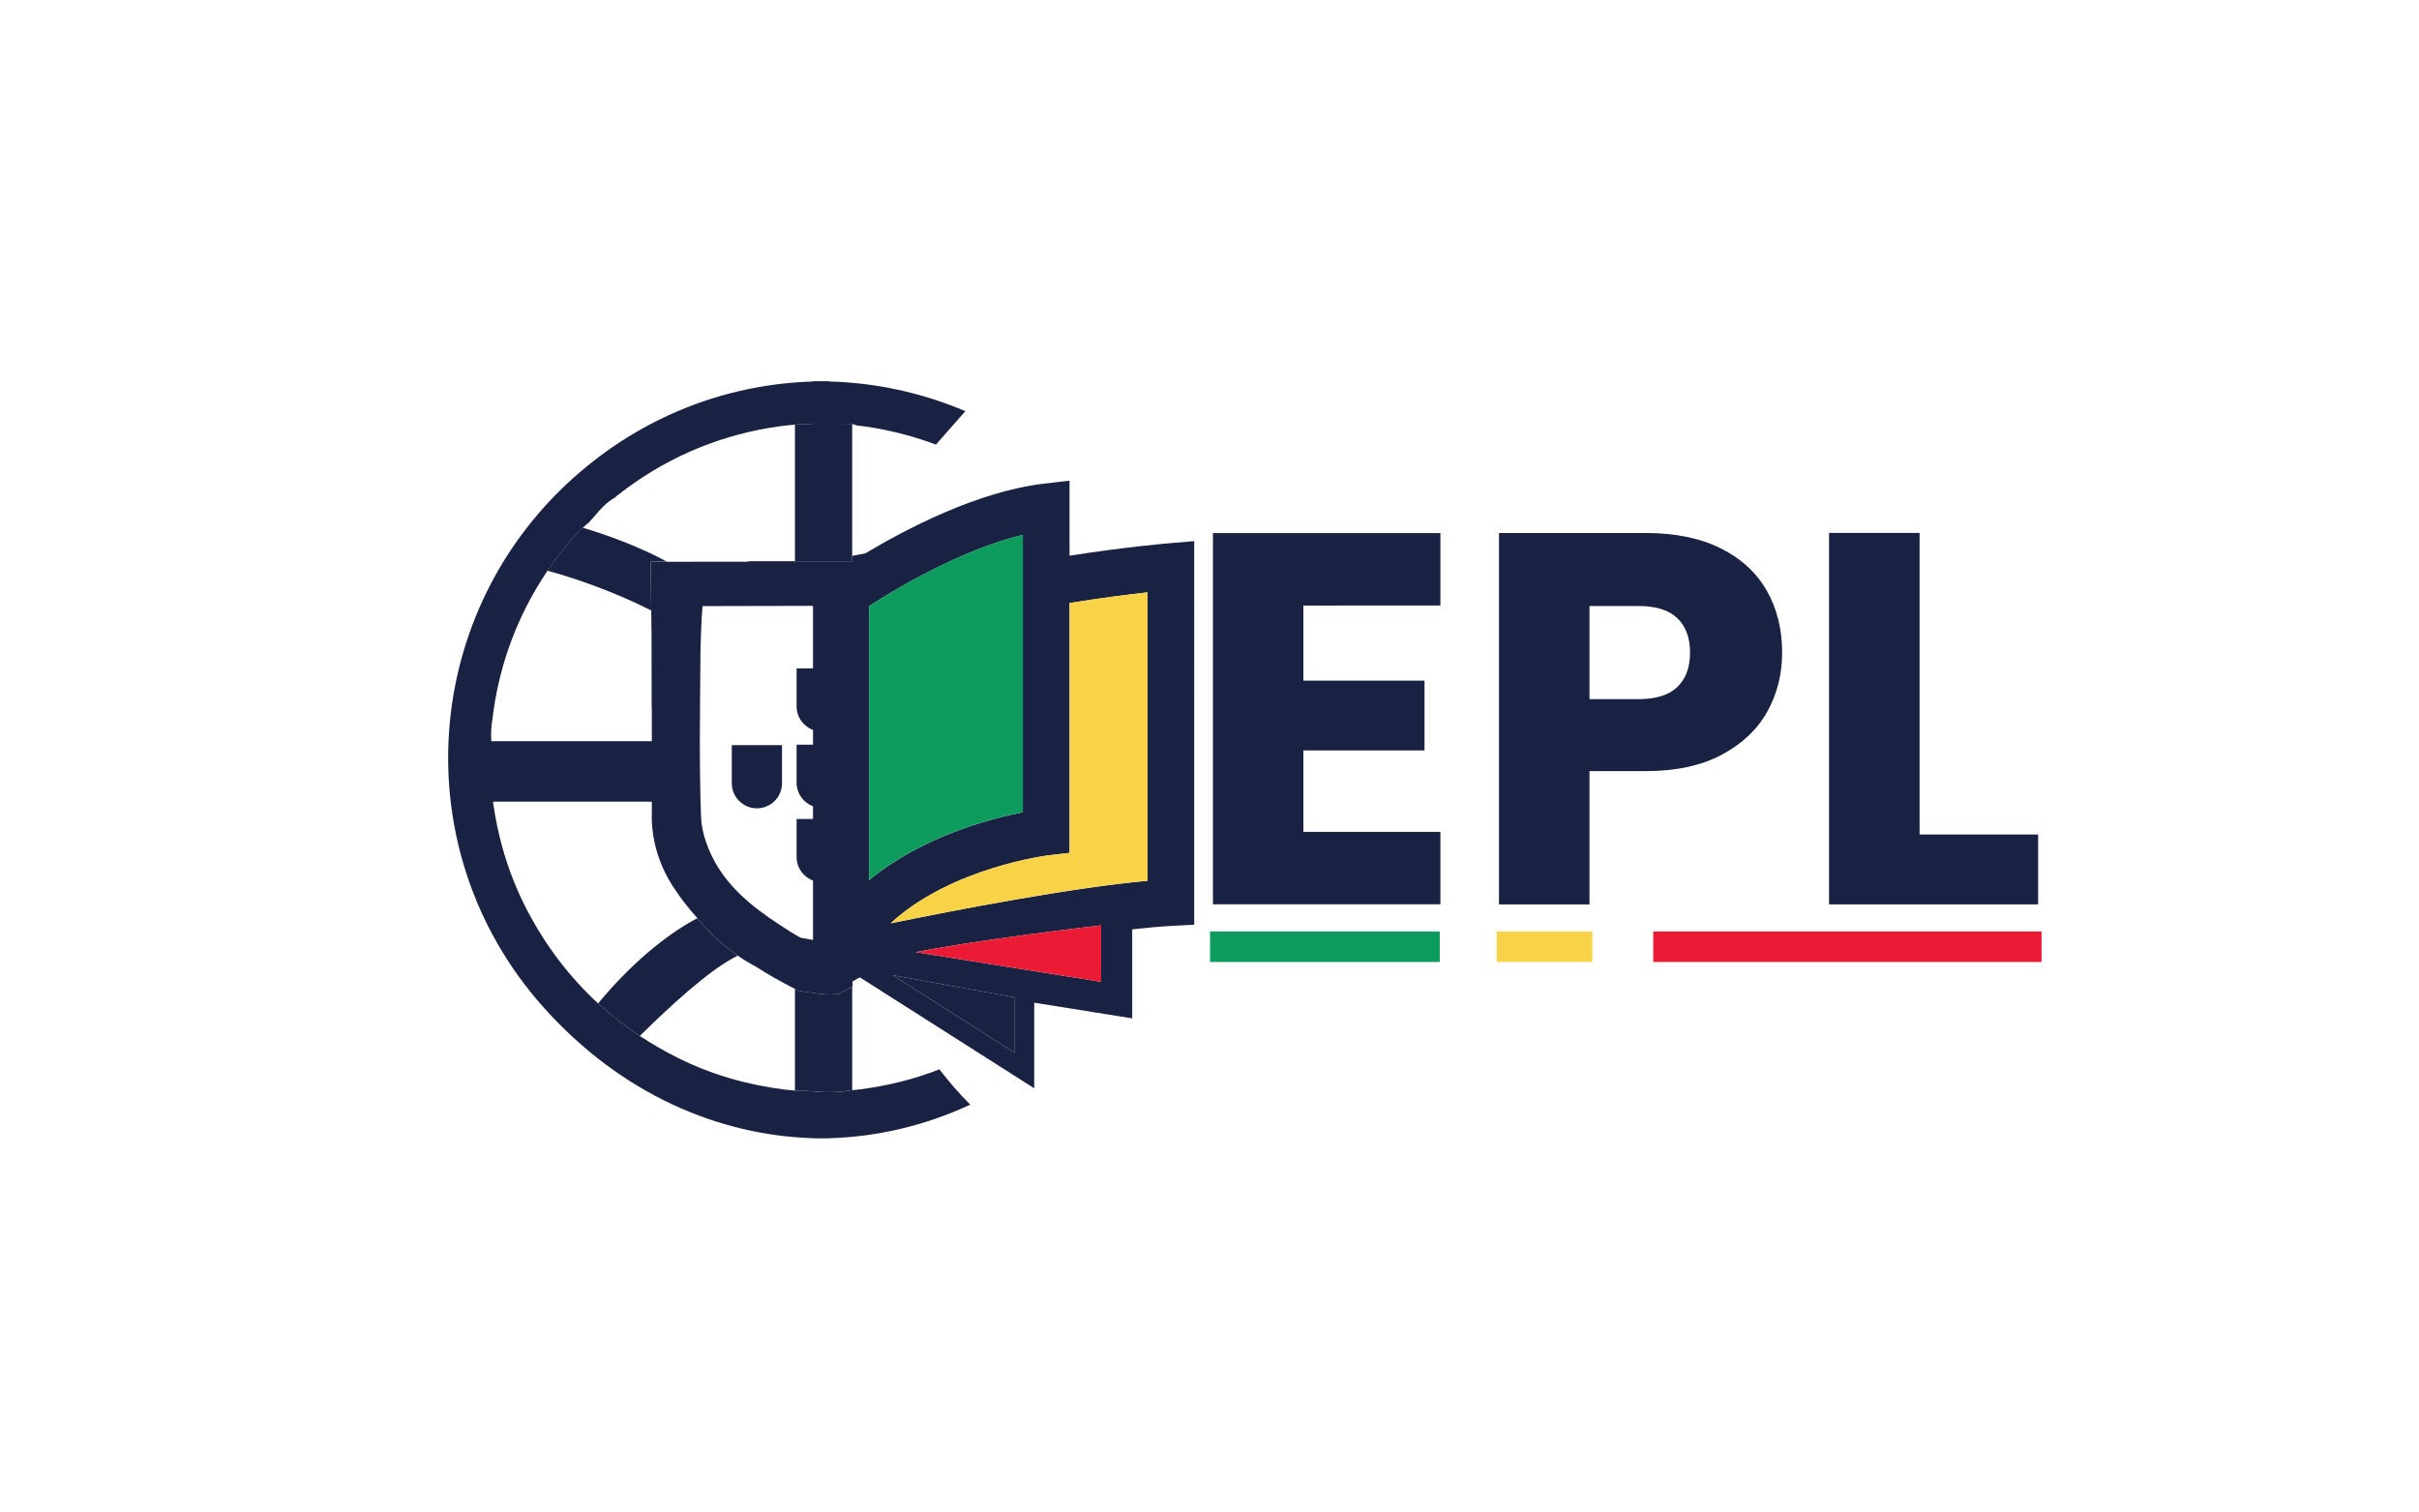 <?xml version="1.0" encoding="UTF-8" standalone="no"?>
<!-- Created with Inkscape (http://www.inkscape.org/) -->

<svg
   width="84.653mm"
   height="52.917mm"
   viewBox="0 0 84.653 52.917"
   version="1.1"
   id="svg1"
   inkscape:version="1.3.2 (091e20e, 2023-11-25)"
   sodipodi:docname="epl-2024.svg"
   xmlns:inkscape="http://www.inkscape.org/namespaces/inkscape"
   xmlns:sodipodi="http://sodipodi.sourceforge.net/DTD/sodipodi-0.dtd"
   xmlns="http://www.w3.org/2000/svg"
   xmlns:svg="http://www.w3.org/2000/svg">
  <sodipodi:namedview
     id="namedview1"
     pagecolor="#ffffff"
     bordercolor="#000000"
     borderopacity="0.25"
     inkscape:showpageshadow="2"
     inkscape:pageopacity="0.0"
     inkscape:pagecheckerboard="0"
     inkscape:deskcolor="#d1d1d1"
     inkscape:document-units="mm"
     inkscape:zoom="1"
     inkscape:cx="195.5"
     inkscape:cy="130"
     inkscape:window-width="1440"
     inkscape:window-height="847"
     inkscape:window-x="0"
     inkscape:window-y="25"
     inkscape:window-maximized="0"
     inkscape:current-layer="layer1" />
  <defs
     id="defs1">
    <clipPath
       clipPathUnits="userSpaceOnUse"
       id="clipPath1865">
      <path
         d="M 0,1080 H 1920 V 0 H 0 Z"
         transform="matrix(1.333,0,0,-1.333,15480,1440)"
         id="path1865" />
    </clipPath>
    <clipPath
       clipPathUnits="userSpaceOnUse"
       id="clipPath1845">
      <path
         d="M 74.124,620.998 H 270.17 v -199 H 74.124 Z"
         transform="translate(-170.002,-474.136)"
         id="path1845" />
    </clipPath>
    <clipPath
       clipPathUnits="userSpaceOnUse"
       id="clipPath1846">
      <path
         d="M 74.124,620.998 H 270.17 v -199 H 74.124 Z"
         transform="translate(-257.888,-565.484)"
         id="path1846" />
    </clipPath>
    <clipPath
       clipPathUnits="userSpaceOnUse"
       id="clipPath1847">
      <path
         d="M 74.124,620.998 H 270.17 v -199 H 74.124 Z"
         transform="translate(-245.692,-477.959)"
         id="path1847" />
    </clipPath>
    <clipPath
       clipPathUnits="userSpaceOnUse"
       id="clipPath1848">
      <path
         d="M 74.124,620.998 H 270.17 v -199 H 74.124 Z"
         transform="translate(-225.128,-580.601)"
         id="path1848" />
    </clipPath>
    <clipPath
       clipPathUnits="userSpaceOnUse"
       id="clipPath1849">
      <path
         d="M 74.124,620.998 H 270.17 v -199 H 74.124 Z"
         transform="translate(-223.01,-459.042)"
         id="path1849" />
    </clipPath>
    <clipPath
       clipPathUnits="userSpaceOnUse"
       id="clipPath1850">
      <path
         d="M 74.124,620.998 H 270.17 v -199 H 74.124 Z"
         transform="translate(-180.293,-461.791)"
         id="path1850" />
    </clipPath>
    <clipPath
       clipPathUnits="userSpaceOnUse"
       id="clipPath1851">
      <path
         d="M 74.124,620.998 H 270.17 v -199 H 74.124 Z"
         transform="translate(-180.293,-575.094)"
         id="path1851" />
    </clipPath>
    <clipPath
       clipPathUnits="userSpaceOnUse"
       id="clipPath1852">
      <path
         d="M 74.124,620.998 H 270.17 v -199 H 74.124 Z"
         transform="translate(-161.859,-525.321)"
         id="path1852" />
    </clipPath>
    <clipPath
       clipPathUnits="userSpaceOnUse"
       id="clipPath1853">
      <path
         d="M 74.124,620.998 H 270.17 v -199 H 74.124 Z"
         transform="translate(-142.613,-476.483)"
         id="path1853" />
    </clipPath>
    <clipPath
       clipPathUnits="userSpaceOnUse"
       id="clipPath1854">
      <path
         d="M 74.124,620.998 H 270.17 v -199 H 74.124 Z"
         transform="translate(-131.626,-573.537)"
         id="path1854" />
    </clipPath>
    <clipPath
       clipPathUnits="userSpaceOnUse"
       id="clipPath1871">
      <path
         d="M 0,1080 H 1920 V 0 H 0 Z"
         transform="translate(-415.981,-539.757)"
         id="path1871" />
    </clipPath>
    <clipPath
       clipPathUnits="userSpaceOnUse"
       id="clipPath1873">
      <path
         d="M 0,1080 H 1920 V 0 H 0 Z"
         transform="translate(-479.722,-500.927)"
         id="path1873" />
    </clipPath>
  </defs>
  <g
     inkscape:label="Layer 1"
     inkscape:groupmode="layer"
     id="layer1"
     transform="translate(-27.671,-95.644)">
    <rect
       style="fill:none;stroke-width:0.131"
       id="rect1"
       width="84.653"
       height="52.917"
       x="27.671"
       y="95.644" />
    <g
       id="g1"
       transform="matrix(0.377,0,0,0.377,30.43,66.094)">
      <g
         id="g1864"
         clip-path="url(#clipPath1865)"
         transform="matrix(0.265,0,0,0.265,-4094.118,-48.419)">
        <path
           d="m 0,0 v 15.608 c -2.514,0.935 -4.311,3.345 -4.311,6.184 V 31.795 H 0 v 3.344 c -2.514,0.935 -4.311,3.345 -4.311,6.184 V 51.325 H 0 v 3.873 c -2.514,0.93 -4.311,3.345 -4.311,6.184 V 71.38 H 0 v 16.366 h -0.09 v 0.068 l -28.915,-0.068 c -0.33,-2.469 -0.555,-10.796 -0.56,-11.473 -0.099,-14.629 -0.397,-29.276 0.14,-43.887 0.163,-4.428 1.991,-9.217 4.333,-13.063 4.568,-7.484 11.75,-12.494 19.084,-17.125 0.867,-0.546 1.756,-1.061 2.727,-1.602 z m 53.009,-29.664 v 14.57 l -32.052,5.827 z m 2.117,63.223 v 72.906 C 38.592,102.479 21.178,91.917 14.706,87.733 V 15.712 c 13.861,11.415 31.6,16.114 40.42,17.847 M 75.69,-11.004 V 3.823 C 69.795,3.137 58.926,1.824 47.732,0.203 38.8,-1.088 32.052,-2.225 26.947,-3.205 Z M 87.886,15.541 V 91.348 C 82.908,90.789 75.573,89.877 67.408,88.55 V 22.875 L 61.973,22.248 C 61.684,22.216 36.241,19.039 20.375,4.356 37.572,7.881 67.814,13.717 87.886,15.541 m 12.282,89.285 V 4.008 L 94.35,3.701 C 91.249,3.539 87.71,3.214 83.878,2.78 v -23.39 l -25.751,4.121 v -22.496 l -45.75,29.114 c -0.095,-0.023 -0.185,-0.041 -0.276,-0.059 -0.564,-0.334 -1.137,-0.655 -1.71,-0.975 v -1.39 c -0.032,-0.018 -0.068,-0.032 -0.1,-0.05 -1.079,-0.564 -2.166,-1.115 -3.259,-1.656 v -0.154 c -0.884,-0.108 -1.765,-0.181 -2.645,-0.181 -2.771,0.005 -5.515,0.65 -8.273,1.021 -0.289,0.144 -0.574,0.297 -0.862,0.446 -3.544,1.81 -6.997,3.738 -10.296,5.864 -1.625,0.866 -3.2,1.823 -4.721,2.87 -2.713,1.869 -5.259,4.022 -7.624,6.482 -1.056,1.092 -2.049,2.216 -2.988,3.367 -0.036,0.045 -0.081,0.091 -0.118,0.14 -2.247,2.478 -4.333,5.155 -6.224,8.071 -3.579,5.516 -5.538,11.609 -5.669,18.199 0.018,0.203 0.031,0.415 0.031,0.636 v 3.58 h -41.729 c 0.036,-0.294 0.072,-0.587 0.113,-0.876 0.551,-3.746 1.318,-7.42 2.316,-11.022 1.593,-5.778 3.778,-11.375 6.599,-16.751 4.938,-9.406 11.139,-17.526 18.587,-24.369 3.394,-3.119 7.046,-5.972 10.959,-8.558 3.223,-2.131 6.613,-4.09 10.188,-5.859 8.761,-4.333 18.037,-6.996 27.732,-8.215 0.943,-0.117 1.891,-0.198 2.844,-0.271 0.37,-0.027 0.74,-0.058 1.11,-0.085 0.528,-0.037 0.799,-0.05 0.939,0.076 4.288,-0.352 8.495,-0.722 12.431,0.05 0.189,0.014 0.37,0.036 0.559,0.054 0.601,0.05 1.201,0.104 1.797,0.176 7.289,0.916 14.344,2.65 21.124,5.299 2.523,-3.245 5.191,-6.405 8.115,-9.275 -11.911,-5.543 -24.365,-8.409 -36.664,-8.82 v -0.032 H 0.438 v 0.009 c -25.114,0.677 -50.928,11.564 -71.452,34.643 -36.701,41.278 -32.237,104.582 9.849,140.516 18.289,15.617 39.856,23.092 61.075,23.747 v 0.085 h 4.225 v -0.072 c 12.065,-0.316 24.252,-2.839 35.893,-7.809 -2.573,-2.924 -5.151,-5.854 -7.723,-8.783 -5.245,1.968 -10.711,3.444 -16.399,4.419 -1.453,0.248 -2.916,0.451 -4.383,0.613 -0.374,0.158 -0.789,0.271 -1.232,0.335 -0.257,0.04 -0.523,0.067 -0.803,0.067 -4.099,0.027 -8.111,0.176 -12.16,-0.126 -0.113,0.09 -0.325,0.081 -0.731,0.054 -0.447,-0.032 -0.899,-0.068 -1.345,-0.108 -2.235,-0.185 -4.455,-0.461 -6.663,-0.835 -14.719,-2.524 -27.976,-8.364 -39.734,-17.577 -0.298,-0.23 -0.623,-0.438 -0.893,-0.74 -0.529,-0.325 -1.052,-0.672 -1.567,-1.056 -2.094,-1.58 -3.561,-3.706 -5.326,-5.557 -0.551,-0.424 -1.079,-0.871 -1.566,-1.354 -0.05,-0.049 -0.108,-0.094 -0.158,-0.144 -0.185,-0.027 -0.384,-0.23 -0.754,-0.632 -3.069,-3.291 -5.841,-6.811 -8.355,-10.535 -0.189,-0.28 -0.388,-0.551 -0.578,-0.835 -7.221,-10.973 -11.744,-22.975 -13.622,-35.97 -0.063,-0.438 -0.108,-0.875 -0.162,-1.313 -0.434,-2.984 -0.533,-3.674 -0.429,-6.671 h 42.198 v 8.269 c 0,0.234 -0.013,0.46 -0.04,0.677 0,6.215 -0.005,12.426 -0.036,18.641 l -0.077,6.753 -0.144,12.828 h 4.279 6.323 c 0.122,0 0.235,0.009 0.352,0.013 4.785,0.005 9.569,0.005 14.349,0.005 l 0.691,0.131 h 11.912 15.039 v 1.408 l 3.458,0.654 c 10.697,6.401 29.524,16.268 46.802,18.299 l 6.857,0.808 v -19.725 c 14.272,2.252 25.466,3.214 26.102,3.268 z"
           style="fill:#192243;fill-opacity:1;fill-rule:nonzero;stroke:none"
           transform="matrix(1.333,0,0,-1.333,15706.669,807.819)"
           clip-path="url(#clipPath1845)"
           id="path1855" />
        <path
           d="m 0,0 v -75.808 c -20.072,-1.823 -50.314,-7.659 -67.511,-11.185 15.865,14.684 41.309,17.861 41.598,17.893 l 5.434,0.627 V -2.798 C -12.313,-1.471 -4.979,-0.56 0,0"
           style="fill:#f8d347;fill-opacity:1;fill-rule:nonzero;stroke:none"
           transform="matrix(1.333,0,0,-1.333,15823.851,686.021)"
           clip-path="url(#clipPath1846)"
           id="path1856" />
        <path
           d="m 0,0 v -14.828 l -48.743,7.8 c 5.105,0.98 11.853,2.117 20.785,3.408 C -16.764,-2 -5.895,-0.686 0,0"
           style="fill:#ec1b35;fill-opacity:1;fill-rule:nonzero;stroke:none"
           transform="matrix(1.333,0,0,-1.333,15807.589,802.721)"
           clip-path="url(#clipPath1847)"
           id="path1857" />
        <path
           d="m 0,0 v -72.905 c -8.82,-1.734 -26.559,-6.432 -40.42,-17.847 v 72.02 C -33.948,-14.548 -16.534,-3.986 0,0"
           style="fill:#0d9c5e;fill-opacity:1;fill-rule:nonzero;stroke:none"
           transform="matrix(1.333,0,0,-1.333,15780.17,665.866)"
           clip-path="url(#clipPath1848)"
           id="path1858" />
        <path
           d="M 0,0 V -14.57 L -32.052,5.827 Z"
           style="fill:#192243;fill-opacity:1;fill-rule:nonzero;stroke:none"
           transform="matrix(1.333,0,0,-1.333,15777.347,827.944)"
           clip-path="url(#clipPath1849)"
           id="path1859" />
        <path
           d="m 0,0 v -27.141 c -0.19,-0.018 -0.37,-0.04 -0.56,-0.054 -3.936,-0.772 -8.142,-0.402 -12.43,-0.05 -0.14,-0.126 -0.411,-0.113 -0.939,-0.076 -0.37,0.027 -0.741,0.058 -1.111,0.085 v 26.712 c 0.289,-0.149 0.574,-0.302 0.862,-0.446 2.758,-0.371 5.503,-1.016 8.274,-1.021 0.88,0 1.76,0.073 2.645,0.181 v 0.153 C -2.167,-1.115 -1.079,-0.564 0,0"
           style="fill:#192243;fill-opacity:1;fill-rule:nonzero;stroke:none"
           transform="matrix(1.333,0,0,-1.333,15720.391,824.279)"
           clip-path="url(#clipPath1850)"
           id="path1860" />
        <path
           d="m 0,0 v -1.408 h -15.04 v 35.902 c 0.447,0.04 0.899,0.076 1.345,0.108 0.407,0.027 0.619,0.036 0.732,-0.054 4.048,0.302 8.061,0.153 12.16,0.126 0.279,0 0.546,-0.027 0.803,-0.067 z"
           style="fill:#192243;fill-opacity:1;fill-rule:nonzero;stroke:none"
           transform="matrix(1.333,0,0,-1.333,15720.391,673.208)"
           clip-path="url(#clipPath1851)"
           id="path1861" />
        <path
           d="m 0,0 v -10.002 c 0,-3.643 -2.956,-6.599 -6.599,-6.599 -3.643,0 -6.599,2.956 -6.599,6.599 V 0 Z"
           style="fill:#192243;fill-opacity:1;fill-rule:nonzero;stroke:none"
           transform="matrix(1.333,0,0,-1.333,15695.812,739.572)"
           clip-path="url(#clipPath1852)"
           id="path1862" />
        <path
           d="m 0,0 c 2.365,-2.46 4.911,-4.613 7.624,-6.482 -4.577,-2.225 -12.138,-7.65 -25.747,-21.101 -3.913,2.586 -7.564,5.439 -10.959,8.558 C -18.75,-6.599 -9.113,0.185 -2.988,3.367 -2.049,2.216 -1.056,1.092 0,0"
           style="fill:#192243;fill-opacity:1;fill-rule:nonzero;stroke:none"
           transform="matrix(1.333,0,0,-1.333,15670.15,804.689)"
           clip-path="url(#clipPath1853)"
           id="path1863" />
        <path
           d="m 0,0 h -4.279 l 0.144,-12.828 c -9.627,4.897 -20.135,8.531 -27.253,10.449 2.514,3.724 5.285,7.245 8.355,10.535 0.37,0.402 0.568,0.605 0.753,0.632 0.05,0.05 0.109,0.095 0.158,0.145 C -15.581,6.987 -7.014,3.832 0,0"
           style="fill:#192243;fill-opacity:1;fill-rule:nonzero;stroke:none"
           transform="matrix(1.333,0,0,-1.333,15655.502,675.284)"
           clip-path="url(#clipPath1854)"
           id="path1864" />
      </g>
      <path
         id="path1866"
         d="M 105.003,167.699 H 126.328 V 164.868 H 105.003 Z"
         style="fill:#0d9c5e;fill-opacity:1;fill-rule:nonzero;stroke:none;stroke-width:0.353" />
      <path
         id="path1867"
         d="m 131.612,167.699 h 8.87 v -2.831 h -8.87 z"
         style="fill:#f8d347;fill-opacity:1;fill-rule:nonzero;stroke:none;stroke-width:0.353" />
      <path
         id="path1868"
         d="m 146.144,167.699 h 36.046 v -2.831 h -36.046 z"
         style="fill:#ec1b35;fill-opacity:1;fill-rule:nonzero;stroke:none;stroke-width:0.353" />
      <path
         id="path1869"
         d="m 113.669,134.605 v 6.972 h 11.244 v 6.481 h -11.244 v 7.561 h 12.717 v 6.726 h -21.112 v -34.467 h 21.112 v 6.726 z"
         style="fill:#192243;fill-opacity:1;fill-rule:nonzero;stroke:none;stroke-width:0.353" />
      <path
         id="path1870"
         d="m 0,0 c 2.227,2.134 3.34,5.15 3.34,9.046 0,3.897 -1.113,6.912 -3.34,9.047 -2.227,2.133 -5.615,3.201 -10.16,3.201 H -23.103 V -3.201 h 12.943 c 4.545,0 7.933,1.065 10.16,3.201 m 23.66,-6.472 c -2.599,-4.686 -6.589,-8.468 -11.969,-11.343 -5.382,-2.877 -12.063,-4.314 -20.042,-4.314 h -14.752 v -35.072 h -23.8 V 40.5 h 38.552 c 7.794,0 14.381,-1.346 19.763,-4.036 5.38,-2.692 9.417,-6.402 12.109,-11.134 2.69,-4.732 4.036,-10.16 4.036,-16.284 0,-5.66 -1.301,-10.833 -3.897,-15.518"
         style="fill:#192243;fill-opacity:1;fill-rule:nonzero;stroke:none"
         transform="matrix(0.353,0,0,-0.353,148.381,142.166)"
         clip-path="url(#clipPath1871)" />
      <path
         id="path1872"
         d="M 0,0 H 31.176 V -18.371 H -23.799 V 79.331 H 0 Z"
         style="fill:#192243;fill-opacity:1;fill-rule:nonzero;stroke:none"
         transform="matrix(0.353,0,0,-0.353,170.867,155.865)"
         clip-path="url(#clipPath1873)" />
    </g>
  </g>
</svg>

